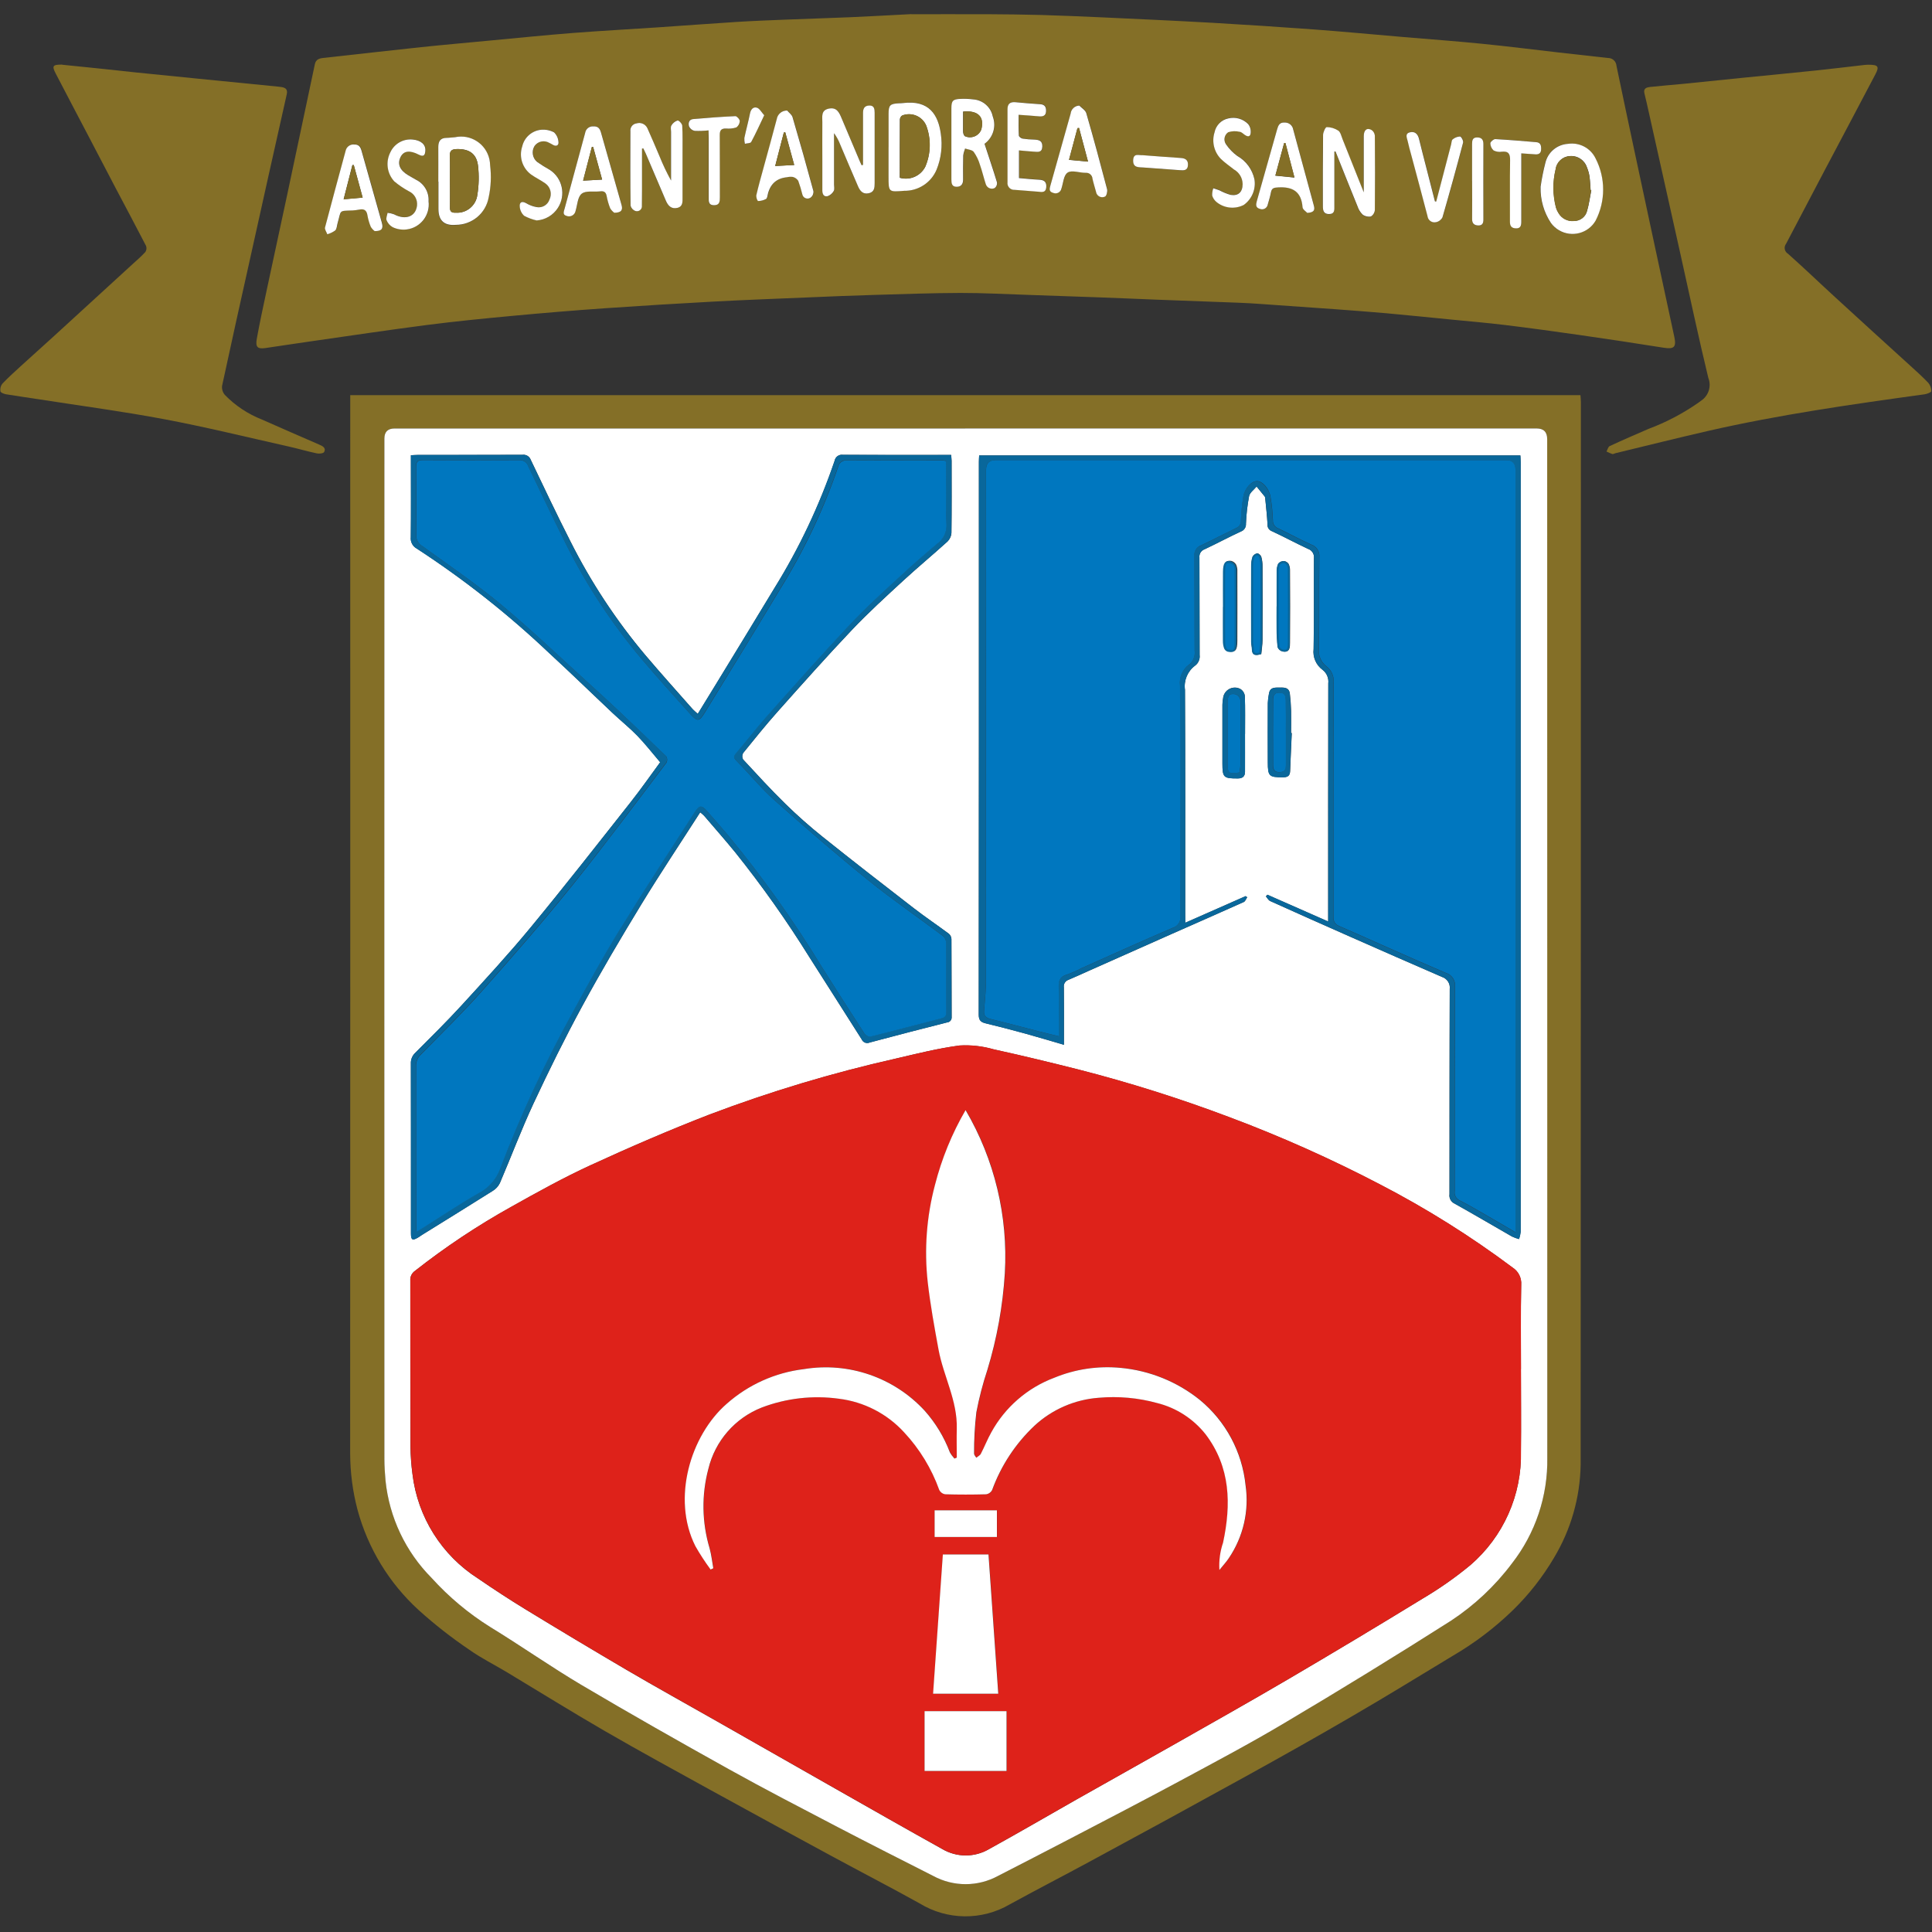 <?xml version="1.0" encoding="UTF-8"?>
<svg id="Livello_1" data-name="Livello 1" xmlns="http://www.w3.org/2000/svg" viewBox="0 0 500 500">
  <rect x="0" y="0" width="500" height="500" fill="#333333" stroke="none"/>
  <defs>
    <style>
      .cls-1 {
        fill: #0077bf;
      }

      .cls-2 {
        fill: #09679b;
      }

      .cls-3 {
        fill: #de221a;
      }

      .cls-4 {
        fill: #fff;
      }

      .cls-5 {
        fill: #846f27;
      }
    </style>
  </defs>
  <g id="Raggruppa_2" data-name="Raggruppa 2">
    <g id="Raggruppa_1" data-name="Raggruppa 1">
      <path id="Tracciato_1" data-name="Tracciato 1" class="cls-5" d="M235.85,3.68c5.61,0,12.81-.02,20.01,0,4.54.02,9.12.08,13.67.2,5.22.15,10.43.38,15.64.61,9.46.44,18.95.87,28.42,1.4,8.73.5,17.45,1.07,26.17,1.71,7.76.57,15.51,1.31,23.27,1.97,6.81.58,13.62,1.07,20.42,1.75,6.68.66,13.34,1.51,20.01,2.27,4.23.48,8.46.96,12.69,1.42,1.15-.02,2.12.87,2.19,2.02,3.07,14.75,6.24,29.47,9.39,44.2,1.85,8.65,3.71,17.3,5.58,25.95.57,2.65-.08,3.23-2.69,2.82-7.24-1.15-14.48-2.25-21.74-3.29-6.43-.92-12.86-1.8-19.29-2.59-4.72-.57-9.46-.98-14.21-1.44-5.52-.54-11.03-1.11-16.55-1.61-4.35-.38-8.7-.71-13.04-1.03-6.48-.47-12.97-.93-19.46-1.37-1.96-.14-3.91-.26-5.87-.33-6.96-.27-13.92-.52-20.88-.78-4.99-.19-9.98-.42-14.97-.6-6.11-.23-12.22-.44-18.34-.64-5.9-.19-11.8-.52-17.69-.51-7.53.02-15.06.3-22.6.52-5.5.16-10.97.38-16.48.62-8.3.35-16.6.65-24.9,1.1-9.35.5-18.69,1.08-28.03,1.72-8.1.57-16.2,1.24-24.28,2-7.24.68-14.49,1.39-21.7,2.32-10.1,1.3-20.17,2.82-30.26,4.26-3.88.55-7.75,1.16-11.63,1.72-2.06.3-2.65-.25-2.23-2.48.76-4.19,1.66-8.35,2.55-12.51,1.76-8.27,3.56-16.54,5.33-24.81,2.39-11.23,4.77-22.46,7.14-33.69.25-1.17,1.1-1.47,2.1-1.58,8.46-.94,16.92-1.89,25.38-2.8,5.9-.62,11.81-1.13,17.72-1.7,7.19-.67,14.37-1.41,21.56-1.97,7.32-.57,14.65-.96,21.97-1.45,6.81-.46,13.62-.98,20.44-1.41,4.09-.26,8.19-.41,12.29-.58,5.72-.23,11.44-.4,17.16-.64,4.71-.2,9.41-.48,15.72-.8M166.15,38.45l.31-.06c.23.48.48.95.69,1.44,1.72,4.03,3.43,8.08,5.16,12.1.55,1.28,1.38,2.27,2.97,1.86,1.48-.38,1.34-1.61,1.34-2.73v-11.31c0-2.42.06-4.84-.08-7.25-.03-.5-.9-1.39-1.21-1.33-.67.22-1.24.68-1.6,1.3-.25.41-.08,1.1-.08,1.66v12.59c-1.13-2.07-2.14-4.2-3.03-6.39-1.02-2.38-2.02-4.76-3.08-7.12-.47-1.09-1.69-1.64-2.82-1.29-1.01.13-1.72,1.05-1.59,2.06-.03,6.43-.04,12.83.04,19.24.16.64.63,1.15,1.25,1.37.67.22,1.4-.15,1.62-.82.06-.18.08-.36.06-.55.03-1.35.03-2.7.03-4.05v-10.73M223.34,42.7l-.34.08c-.14-.29-.28-.57-.4-.87-1.6-3.78-3.2-7.56-4.8-11.35-.62-1.46-1.25-2.84-3.27-2.43-2.12.43-1.68,2.11-1.69,3.5-.05,3.38,0,6.76,0,10.14v7.61c0,.92.4,1.68,1.4,1.41.66-.25,1.2-.72,1.55-1.34.25-.42.08-1.1.08-1.66v-13.29c.66.91,1.2,1.9,1.6,2.95,1.55,3.62,3.07,7.25,4.64,10.87.5,1.16,1.27,2.03,2.72,1.73s1.54-1.44,1.54-2.62v-18.25c0-.96-.07-1.85-1.38-1.84s-1.65.76-1.63,1.89v13.5M345.33,39.29l.28-.03c1.89,4.74,3.78,9.49,5.71,14.22.26.8.71,1.52,1.31,2.11.61.46,1.39.64,2.14.49.59-.36.97-.99,1.02-1.68.07-6.43.06-12.83,0-19.25-.05-.58-.36-1.11-.84-1.44-1.19-.67-2.02,0-2.03,1.58v14.55c-1.95-4.92-3.71-9.33-5.49-13.76-.31-.78-.51-1.8-1.11-2.22-.89-.58-1.93-.89-3-.9-.31,0-.92,1.31-.93,2.03-.08,6.13-.03,12.27-.05,18.4,0,1.13.2,2.06,1.58,2.07,1.55,0,1.39-1.13,1.39-2.16v-13.99M113.43,47.06v7.09c0,2.99,1.49,4.36,4.47,4.1,4.21.02,7.82-3,8.53-7.15.6-2.74.72-5.56.38-8.34-.05-4.14-3.45-7.46-7.59-7.42-.5,0-1,.06-1.49.17-.73.04-1.46.17-2.19.17-1.61,0-2.15.89-2.13,2.38.03,2.98,0,5.96,0,8.95M398.68,48.39c-.1,3.31.84,6.58,2.69,9.33,2.26,3.07,6.59,3.73,9.66,1.47.76-.56,1.4-1.27,1.87-2.09,2.6-5.05,2.6-11.05,0-16.1-1.3-2.71-4.22-4.24-7.19-3.78-2.81.18-5.16,2.18-5.81,4.92-.54,2.06-.95,4.14-1.24,6.24M229.96,38.05v7.59c0,4.06,0,4.04,4.05,3.71,3.66.06,6.98-2.11,8.39-5.48,1.19-2.94,1.56-6.14,1.09-9.28-.67-4.75-2.92-8.84-9.86-7.94-.33.04-.67.03-1.01.05-2.27.13-2.65.51-2.65,2.73v8.6M254.81,37.22c2.25-1.61,3.14-4.53,2.16-7.12-.51-2.41-2.54-4.19-4.99-4.39-1.11-.15-2.24-.2-3.36-.14-1.96.08-2.34.49-2.35,2.46-.02,6.13,0,12.27,0,18.4,0,.98.1,1.89,1.35,1.89s1.69-.7,1.68-1.85c0-2.08-.03-4.16.03-6.25.09-.62.25-1.22.49-1.8.76.27,1.8.33,2.23.87.71,1.01,1.24,2.12,1.6,3.3.57,1.64.96,3.35,1.51,5.01.25.88,1.17,1.39,2.05,1.14.1-.03.19-.06.28-.11.43-.34.66-.89.59-1.43-.98-3.26-2.08-6.49-3.23-9.99M203.78,28.59c-1.32-.04-2.46.9-2.69,2.2-1.09,4.18-2.27,8.35-3.4,12.52-.65,2.38-1.32,4.76-1.89,7.19-.04.54.1,1.07.41,1.51.74,0,1.46-.2,2.11-.54.33-.2.38-.9.49-1.39.67-2.57,2.3-3.98,4.9-4.23.49-.12,1.01-.15,1.51-.08.57.14,1.07.5,1.4.99.42,1.16.78,2.34,1.07,3.54.17.74.91,1.21,1.65,1.04.18-.04.36-.12.51-.23.5-.4.76-1.03.7-1.67-1.73-6.39-3.53-12.77-5.4-19.13-.19-.65-.91-1.13-1.38-1.7M338.35,55.07c2.37-.12,1.83-1.37,1.57-2.34-1.72-6.4-3.51-12.79-5.21-19.2-.17-1.1-1.13-1.89-2.24-1.84-1.26-.07-1.63.71-1.91,1.7-1.75,6.22-3.51,12.44-5.28,18.66-.26.93-.32,1.68.81,1.99.78.3,1.66-.08,1.96-.86.04-.11.07-.22.09-.33.3-1.02.61-2.05.81-3.1.22-1.13.81-1.21,1.89-1.27,3.78-.23,6,1.13,6.29,5.14.05.6.93,1.13,1.22,1.46M159.03,55.03c1.94,0,2.17-.84,1.83-2.04-1.77-6.22-3.55-12.44-5.3-18.67-.29-1.04-.72-1.69-1.95-1.65-1.05-.09-1.99.65-2.16,1.69-1.74,6.52-3.54,13.03-5.3,19.54-.19.71-.67,1.65.51,1.95.9.33,1.9-.12,2.24-1.02.04-.1.07-.21.09-.32.45-1.54.55-3.62,1.6-4.43s3.13-.4,4.75-.59c.95-.11,1.47.17,1.67,1.15.2,1.11.51,2.19.93,3.24.28.46.64.85,1.07,1.16M279.35,27.28c-1.16.04-2.12.93-2.24,2.08-1.75,6.22-3.49,12.44-5.25,18.66-.24.85-.38,1.57.72,1.85.78.35,1.69,0,2.03-.78.04-.09.07-.18.09-.28.49-1.46.61-3.54,1.63-4.19s3.03.07,4.59.06c.89-.12,1.7.51,1.82,1.4,0,.04,0,.08.01.11.25,1.13.62,2.27.92,3.4.13.89.97,1.51,1.86,1.37.16-.02.32-.07.47-.15.38-.14.68-1.33.53-1.91-1.72-6.58-3.49-13.14-5.38-19.67-.22-.76-1.19-1.32-1.81-1.97M97.02,59.77c1.82,0,2.27-.63,1.86-2.14-1.74-6.23-3.52-12.44-5.27-18.67-.27-.95-.68-1.63-1.83-1.6-1.05-.14-2.04.54-2.27,1.58-1.78,6.62-3.61,13.24-5.34,19.87-.13.51.38,1.18.59,1.78.74-.21,1.43-.55,2.06-1,.42-.42.41-1.25.6-1.89.99-3.43.19-3.14,3.89-3.28.56-.02,1.12-.09,1.67-.21,1.18-.24,1.92.06,2.15,1.38.18,1.05.47,2.08.88,3.07.26.43.6.81,1.01,1.11M371.71,52.13l-.31-.04c-.76-2.99-1.52-5.98-2.3-8.98-.61-2.4-1.24-4.79-1.82-7.19-.32-1.32-1.13-2.04-2.42-1.69s-.68,1.46-.51,2.27c.24,1.15.57,2.29.88,3.43,1.42,5.32,2.86,10.64,4.25,15.97.12,1,1.02,1.72,2.02,1.6.06,0,.12-.02.18-.03.72-.14,1.33-.6,1.67-1.25,1.86-6.42,3.64-12.87,5.34-19.35.12-.46-.47-1.55-.8-1.58-.7.03-1.38.3-1.91.76-.28.21-.27.82-.38,1.26l-3.87,14.82M263.74,38.9c1.43.12,2.65.25,3.88.33,1.01.07,2.11.29,2.17-1.31.06-1.51-.88-1.75-2.06-1.81-1.01-.02-2.02-.11-3.03-.26-.38-.07-.98-.51-.99-.81-.09-1.72-.05-3.44-.05-5.36,1.94.15,3.61.25,5.3.4.96.09,1.71-.08,1.79-1.23s-.22-1.85-1.54-1.91c-2.13-.12-4.26-.33-6.39-.52-1.33-.12-2.04.42-2.04,1.8v18.91c-.13.94.52,1.82,1.47,1.95.11.02.23.02.35,0,2.08.14,4.16.34,6.23.49.9.06,1.86.23,1.98-1.13s-.5-1.93-1.84-1.98c-1.72-.07-3.45-.27-5.22-.42v-7.15h-.01ZM321.61,47.6c0,2.02-1.09,3.09-3.08,2.79-1.01-.28-1.99-.68-2.91-1.18-.52-.21-1.07-.38-1.6-.54-.22.61-.32,1.25-.29,1.89.21.68.63,1.29,1.19,1.73,1.99,1.58,4.71,1.85,6.98.7,2.11-1.5,3.19-4.08,2.77-6.64-.56-2.56-2.18-4.76-4.45-6.05-1.12-.81-2.09-1.81-2.88-2.95-.73-.99-.52-2.39.47-3.13.02-.02.04-.03.07-.05.95-.32,1.97-.36,2.95-.11.48.15.92.41,1.29.76,1.05.76,1.62.38,1.59-.78.03-.71-.21-1.42-.66-1.97-1.33-1.35-3.27-1.91-5.11-1.48-1.82.37-3.24,1.8-3.6,3.62-.76,2.43-.12,5.07,1.66,6.88,1.04,1.01,2.27,1.83,3.4,2.74,1.35.76,2.2,2.19,2.22,3.74M110.95,52.04c.14-2.34-1.15-4.54-3.26-5.55-.67-.41-1.37-.76-2.05-1.18-2.18-1.32-2.83-2.94-1.91-4.74.78-1.55,2.35-1.78,4.7-.56,1.3.67,1.63.06,1.69-1.06.09-1.59-1.18-2.68-3.3-2.86-2.43-.24-4.74,1.09-5.76,3.31-1.27,2.48-.86,5.49,1.03,7.53,1.16.97,2.42,1.82,3.75,2.54,1.43.65,2.29,2.14,2.13,3.7-.33,2.87-2.97,3.85-5.97,2.27-.53-.19-1.08-.32-1.65-.38-.11.65-.47,1.4-.26,1.92.31.76.86,1.39,1.57,1.79,3.25,1.55,7.15.17,8.7-3.08.54-1.13.74-2.38.59-3.62M138.94,57.03c3.93-.29,6.88-3.71,6.59-7.64-.16-2.22-1.36-4.24-3.23-5.46-1.13-.63-2.23-1.31-3.28-2.05-1.21-1.03-1.49-2.79-.64-4.14.87-1.2,2.5-1.54,3.78-.8.36.17.7.35,1.04.56.87.49,1.46,0,1.36-.76-.05-.95-.46-1.84-1.13-2.5-1.03-.55-2.2-.79-3.37-.68-2.38.23-4.34,1.96-4.87,4.29-.9,2.65,0,5.59,2.25,7.27,1.18.85,2.53,1.48,3.72,2.32,1.35.96,1.8,2.75,1.06,4.23-.49,1.4-1.95,2.21-3.4,1.89-.94-.18-1.83-.52-2.65-1.01-1.13-.65-1.73-.14-1.63.89.06.91.47,1.76,1.13,2.38,1.02.55,2.11.96,3.24,1.21M393.73,39.67c1.4.1,2.52.17,3.63.25.96.07,1.49-.33,1.51-1.34.02-.93-.16-1.72-1.28-1.81-3.53-.29-7.06-.61-10.59-.79-.43-.02-1.28.7-1.28,1.08,0,.71.32,1.39.85,1.86.66.33,1.4.45,2.13.32,1.76-.18,2.16.59,2.14,2.24-.09,5.3,0,10.59-.04,15.89,0,1.13.49,1.69,1.58,1.71s1.37-.7,1.36-1.67v-17.72M183.36,33.74v17.38c0,1-.05,2,1.38,2s1.51-.96,1.51-2.07c-.02-5.35.02-10.7-.03-16.05,0-1.23.36-1.76,1.61-1.73.89.09,1.79,0,2.65-.27.55-.38.9-.99.92-1.66,0-.44-.74-1.29-1.13-1.27-3.65.16-7.3.42-10.95.76-1.13.1-1.3,1.13-1.03,1.94.28.57.81.98,1.43,1.11,1.2.05,2.4,0,3.6-.13M380.98,46.89c0,3.26.02,6.53,0,9.79,0,1.13.5,1.65,1.6,1.68s1.33-.59,1.32-1.51v-19.58c0-1.13-.49-1.68-1.61-1.69-1.18,0-1.32.76-1.32,1.7.02,3.21,0,6.43,0,9.62M295.81,40.16c-.92.15-2.46-.69-2.55,1.31s1.44,1.78,2.7,1.89c3.13.23,6.26.45,9.4.69,1.02.08,1.98.11,2.08-1.26.09-1.26-.55-1.82-1.79-1.89-3.25-.2-6.48-.47-9.83-.72M197.78,29.84c-.73-.79-1.18-1.73-1.87-1.95-.94-.3-1.59.38-1.81,1.48-.42,2.13-1.01,4.22-1.46,6.34-.03.51.02,1.02.14,1.51.56-.14,1.44-.12,1.63-.46,1.16-2.16,2.16-4.39,3.37-6.91"/>
      <path id="Tracciato_2" data-name="Tracciato 2" class="cls-5" d="M90.62,102.26h318.4c.04.61.11,1.2.11,1.8,0,91.7-.02,183.4-.06,275.1-.16,8.47-2.54,16.75-6.91,24.01-2.91,4.94-6.46,9.47-10.56,13.48-4.71,4.59-9.97,8.58-15.65,11.89-8.7,5.25-17.35,10.59-26.13,15.68-9.08,5.3-18.23,10.43-27.42,15.51-13.38,7.39-26.79,14.71-40.24,21.97-6.91,3.75-13.91,7.35-20.8,11.13-7.25,4.25-16.26,4.14-23.41-.26-7.66-4.25-15.45-8.28-23.15-12.45-10.38-5.62-20.74-11.27-31.08-16.95-9.15-5.04-18.32-10.05-27.36-15.28-8.45-4.89-16.75-10.06-25.12-15.09-3.27-1.97-6.72-3.67-9.83-5.88-4.6-3.11-8.97-6.54-13.09-10.26-7.64-6.98-13.12-16-15.81-25.99-1.24-4.72-1.87-9.58-1.89-14.46.03-90.46.04-180.92.02-271.39v-2.56h-.02ZM249.85,110.88H102.14c-1.77,0-2.65.87-2.65,2.62v264.11c0,1.85.13,3.7.29,5.54.98,9.52,5.2,18.43,11.94,25.22,4.45,4.92,9.55,9.19,15.18,12.7,7.94,4.86,15.58,10.25,23.6,14.99,12.61,7.47,25.34,14.69,38.16,21.81,9.27,5.16,18.71,10.04,28.11,14.95,8.22,4.29,16.5,8.47,24.77,12.67,5.24,2.85,11.56,2.84,16.79-.03,6.3-3.24,12.6-6.47,18.87-9.75,9.41-4.92,18.84-9.8,28.19-14.83,9.04-4.87,18.13-9.68,26.95-14.93,14.5-8.64,28.89-17.47,43.15-26.51,6.08-3.99,11.41-9.01,15.78-14.83,6.09-7.81,9.33-17.46,9.16-27.36-.05-87.87-.06-175.74-.03-263.62,0-1.84-.91-2.76-2.74-2.76h-147.84"/>
      <path id="Tracciato_3" data-name="Tracciato 3" class="cls-5" d="M16.07,16.75c3.07.31,6.24.63,9.41.96,3.23.34,6.47.7,9.7,1.04,5.18.53,10.35,1.05,15.53,1.56,6.35.63,12.7,1.26,19.05,1.89,1,.1,2.01.17,3.03.32,1.06.16,1.72.56,1.42,1.89-3.16,14.04-6.29,28.09-9.4,42.15-2.47,11.1-4.95,22.19-7.34,33.31-.09.84.17,1.69.72,2.33,2.71,2.79,5.99,4.96,9.61,6.38,4.92,2.21,9.87,4.32,14.81,6.48.05.02.1.05.15.08.86.34,1.65.89,1.13,1.84-.2.38-1.27.48-1.87.36-2.47-.52-4.89-1.24-7.35-1.79-10.72-2.4-21.38-5.03-32.17-7.06-10.88-2.05-21.88-3.5-32.82-5.21-2.7-.42-5.42-.79-8.11-1.24-.54-.09-1.4-.43-1.46-.76-.12-.69.06-1.4.48-1.96,1.51-1.59,3.14-3.05,4.76-4.54,2.86-2.61,5.76-5.19,8.62-7.8,6.81-6.21,13.6-12.43,20.37-18.65,1.13-1.02,2.27-2.01,3.29-3.13.3-.47.37-1.06.16-1.58-2.59-5.01-5.24-9.98-7.86-14.94-2.25-4.29-4.49-8.57-6.72-12.86-2.92-5.58-5.86-11.14-8.76-16.73-1.07-2.05-.83-2.38,1.61-2.37"/>
      <path id="Tracciato_4" data-name="Tracciato 4" class="cls-5" d="M483.54,16.75c2.56,0,2.87.47,1.8,2.5-4.36,8.32-8.77,16.59-13.15,24.89-3.33,6.31-6.63,12.64-9.96,18.96-.59.76-.44,1.86.32,2.44.05.04.1.08.16.11,4.2,3.73,8.25,7.63,12.39,11.42,6.41,5.88,12.84,11.74,19.29,17.59,1.58,1.44,3.18,2.86,4.64,4.41.52.6.8,1.37.78,2.17,0,.3-1.13.72-1.77.81-18.8,2.59-37.59,5.26-56.11,9.5-7.97,1.83-15.91,3.82-23.86,5.74-.27.06-.57.28-.8.21-.52-.18-1.02-.4-1.51-.65.27-.48.43-1.23.84-1.41,3.31-1.54,6.66-2.98,10-4.43,4.58-1.71,8.92-3.99,12.94-6.79.22-.17.45-.34.68-.5,1.96-1.28,2.75-3.75,1.89-5.93-2.55-10.56-4.8-21.18-7.16-31.8-2.75-12.36-5.51-24.71-8.27-37.07-.36-1.59-.7-3.18-1.1-4.75-.34-1.35.63-1.57,1.51-1.67,2.84-.31,5.7-.52,8.54-.8,5.23-.52,10.46-1.07,15.7-1.6,6.18-.62,12.37-1.2,18.53-1.85,4.22-.44,8.44-.96,12.66-1.44.45-.05.9-.06,1.01-.06"/>
      <path id="Tracciato_5" data-name="Tracciato 5" class="cls-4" d="M166.15,38.45v10.73c0,1.35,0,2.7-.03,4.05.08.71-.42,1.34-1.13,1.43-.18.02-.37,0-.55-.06-.62-.22-1.09-.74-1.25-1.37-.08-6.43-.06-12.83-.04-19.24-.13-1.01.58-1.93,1.59-2.06,1.13-.35,2.34.2,2.82,1.29,1.06,2.36,2.07,4.74,3.08,7.12.88,2.19,1.89,4.32,3.03,6.39v-12.59c0-.56-.17-1.24.08-1.66.36-.61.93-1.08,1.6-1.3.32-.07,1.18.83,1.21,1.33.14,2.41.07,4.84.08,7.25v11.31c0,1.13.13,2.37-1.34,2.73-1.59.38-2.42-.59-2.97-1.86-1.74-4.03-3.44-8.07-5.16-12.1-.21-.49-.46-.96-.69-1.44l-.31.06"/>
      <path id="Tracciato_6" data-name="Tracciato 6" class="cls-4" d="M223.35,42.7v-13.5c0-1.12.38-1.86,1.63-1.89s1.38.88,1.38,1.84v18.25c0,1.18-.07,2.31-1.54,2.62s-2.22-.57-2.73-1.73c-1.57-3.61-3.1-7.25-4.64-10.87-.4-1.05-.94-2.04-1.6-2.95v13.29c0,.56.17,1.24-.08,1.66-.34.61-.89,1.09-1.55,1.34-.99.26-1.39-.49-1.4-1.41v-7.6c0-3.38-.03-6.76,0-10.14.02-1.39-.42-3.07,1.69-3.5,2.02-.41,2.65.97,3.27,2.43,1.59,3.78,3.19,7.56,4.8,11.35.12.3.27.58.4.87l.34-.08"/>
      <path id="Tracciato_7" data-name="Tracciato 7" class="cls-4" d="M345.33,39.25v13.99c0,1.01.17,2.16-1.39,2.16-1.39,0-1.59-.93-1.58-2.07,0-6.13-.02-12.27.05-18.4,0-.72.62-2.03.93-2.03,1.06,0,2.1.32,3,.9.6.42.8,1.44,1.11,2.22,1.78,4.43,3.54,8.86,5.49,13.76v-14.55c0-1.58.84-2.27,2.03-1.58.48.33.78.86.84,1.44.06,6.43.06,12.83,0,19.25-.05.69-.43,1.32-1.02,1.68-.75.15-1.53-.03-2.14-.49-.6-.59-1.05-1.31-1.31-2.11-1.93-4.73-3.82-9.48-5.71-14.22l-.28.03"/>
      <path id="Tracciato_8" data-name="Tracciato 8" class="cls-4" d="M113.43,47.01c0-2.98.02-5.96,0-8.95,0-1.49.53-2.37,2.14-2.38.73,0,1.46-.14,2.19-.17,4.05-.87,8.04,1.71,8.91,5.76.1.49.16.99.17,1.49.34,2.78.22,5.6-.38,8.34-.74,4.12-4.33,7.11-8.52,7.09-2.98.25-4.47-1.11-4.47-4.1v-7.09M116.45,46.76c0,2.3.03,4.6,0,6.9-.02,1.13.46,1.43,1.51,1.38,2.78.19,5.23-1.83,5.58-4.6.4-2.48.46-5.01.18-7.51-.38-3.18-2.3-4.43-5.53-4.35-1.27.03-1.82.43-1.77,1.77.08,2.13.02,4.26.03,6.4"/>
      <path id="Tracciato_9" data-name="Tracciato 9" class="cls-4" d="M398.7,48.39c.29-2.1.71-4.19,1.24-6.24.64-2.74,3-4.73,5.81-4.92,2.97-.46,5.89,1.07,7.19,3.78,2.6,5.05,2.6,11.05,0,16.1-1.92,3.3-6.15,4.41-9.45,2.49-.82-.48-1.53-1.11-2.09-1.87-1.84-2.76-2.78-6.02-2.69-9.33M411.83,49.2l-.18-.05c-.09-1.18-.12-2.36-.29-3.53-.12-.78-.34-1.54-.64-2.27-.61-1.9-2.45-3.13-4.44-2.96-1.88.11-3.42,1.53-3.67,3.4-.79,3.24-.76,6.63.07,9.86.15.54.39,1.05.69,1.51.82,1.4,2.38,2.19,4,2.02,1.59,0,2.99-1.07,3.37-2.61.51-1.76.76-3.6,1.1-5.41"/>
      <path id="Tracciato_10" data-name="Tracciato 10" class="cls-4" d="M229.96,38.06v-8.6c0-2.23.38-2.61,2.65-2.73.34-.02.68,0,1.01-.05,6.95-.9,9.2,3.18,9.86,7.94.47,3.13.1,6.34-1.09,9.28-1.41,3.37-4.74,5.54-8.39,5.48-4.05.33-4.05.36-4.05-3.71v-7.59M232.86,46.01c2.6.75,5.36-.44,6.59-2.85,1.46-3.4,1.54-7.23.23-10.69-1.05-2.39-3.8-3.52-6.22-2.56-.34.23-.55.61-.57,1.02-.04,5-.03,10-.03,15.08"/>
      <path id="Tracciato_11" data-name="Tracciato 11" class="cls-4" d="M254.8,37.24c1.13,3.5,2.25,6.73,3.23,9.99.06.55-.16,1.09-.59,1.43-.82.41-1.82.07-2.22-.76-.04-.09-.08-.18-.11-.28-.54-1.66-.93-3.36-1.51-5.01-.35-1.18-.89-2.29-1.6-3.3-.42-.54-1.46-.6-2.23-.87-.23.58-.4,1.18-.49,1.8-.06,2.08-.04,4.16-.03,6.25,0,1.13-.49,1.86-1.68,1.85-1.25,0-1.35-.92-1.35-1.89v-18.4c0-1.97.38-2.38,2.35-2.46,1.12-.06,2.25,0,3.36.14,2.45.19,4.49,1.98,4.99,4.39.98,2.59.1,5.51-2.16,7.12M249.25,28.88v4.63c-.02.28,0,.56.03.84.04.32.17.62.38.86,1.54.75,3.4.12,4.16-1.43.04-.09.08-.17.11-.26.88-3.24-.81-5.02-4.7-4.64"/>
      <path id="Tracciato_12" data-name="Tracciato 12" class="cls-4" d="M203.73,28.62c.47.56,1.19,1.05,1.38,1.7,1.87,6.36,3.67,12.73,5.4,19.13.07.64-.19,1.27-.7,1.67-.61.45-1.48.32-1.93-.29-.11-.15-.19-.33-.23-.51-.29-1.2-.65-2.38-1.07-3.54-.33-.49-.82-.84-1.4-.99-.5-.07-1.02-.04-1.51.08-2.6.25-4.24,1.66-4.92,4.23-.12.49-.17,1.19-.49,1.39-.65.35-1.38.54-2.11.54-.31-.44-.45-.98-.41-1.51.56-2.41,1.23-4.78,1.89-7.19,1.13-4.16,2.3-8.32,3.4-12.52.22-1.3,1.37-2.24,2.69-2.2M205.54,42.7l-2.32-8.46-.36.05-2.24,8.67,4.92-.26"/>
      <path id="Tracciato_13" data-name="Tracciato 13" class="cls-4" d="M338.32,55.1c-.29-.33-1.17-.87-1.22-1.46-.3-4.02-2.52-5.36-6.29-5.14-1.08.06-1.67.14-1.89,1.27-.2,1.05-.51,2.07-.81,3.1-.12.83-.89,1.4-1.71,1.28-.11-.02-.23-.05-.33-.09-1.13-.31-1.07-1.06-.81-1.99,1.76-6.22,3.52-12.43,5.28-18.66.28-.99.65-1.77,1.91-1.7,1.11-.05,2.07.75,2.24,1.84,1.71,6.41,3.49,12.79,5.21,19.2.26.98.8,2.22-1.57,2.34M334.99,45.92l-2.32-8.88h-.34l-2.27,8.42,4.92.49"/>
      <path id="Tracciato_14" data-name="Tracciato 14" class="cls-4" d="M158.99,55.07c-.43-.31-.8-.71-1.07-1.16-.42-1.05-.73-2.13-.93-3.24-.2-.99-.72-1.27-1.67-1.15-1.62.19-3.66-.25-4.75.59s-1.13,2.89-1.6,4.43c-.16.95-1.05,1.59-2,1.43-.11-.02-.22-.05-.32-.09-1.18-.3-.7-1.23-.51-1.95,1.75-6.52,3.54-13.03,5.3-19.54.16-1.04,1.11-1.78,2.16-1.69,1.23-.04,1.66.61,1.95,1.65,1.75,6.23,3.53,12.45,5.3,18.67.34,1.2.11,2.02-1.83,2.04M153.51,38.02h-.33l-2.27,8.73,4.92-.28-2.33-8.46"/>
      <path id="Tracciato_15" data-name="Tracciato 15" class="cls-4" d="M279.32,27.32c.62.65,1.59,1.2,1.81,1.97,1.89,6.53,3.66,13.09,5.38,19.67.15.58-.15,1.77-.53,1.91-.81.4-1.78.06-2.18-.75-.07-.15-.12-.31-.15-.48-.3-1.13-.67-2.27-.92-3.4-.05-.89-.82-1.58-1.72-1.52-.04,0-.08,0-.11,0-1.57,0-3.52-.76-4.59-.06s-1.13,2.73-1.63,4.19c-.19.83-1.02,1.34-1.85,1.15-.1-.02-.19-.05-.28-.09-1.09-.29-.96-1.01-.72-1.85,1.76-6.21,3.5-12.44,5.25-18.66.12-1.15,1.08-2.04,2.24-2.08M281.58,41.82l-2.32-8.7-.41.06-2.19,8.2,4.92.45"/>
      <path id="Tracciato_16" data-name="Tracciato 16" class="cls-4" d="M96.97,59.81c-.41-.3-.75-.68-1.01-1.11-.41-.99-.71-2.02-.88-3.07-.23-1.32-.96-1.63-2.15-1.38-.55.11-1.11.18-1.67.21-3.7.14-2.9-.16-3.89,3.28-.19.65-.19,1.48-.6,1.89-.62.45-1.32.79-2.06,1-.21-.6-.73-1.27-.59-1.78,1.73-6.64,3.56-13.24,5.34-19.87.23-1.03,1.22-1.72,2.27-1.58,1.13-.03,1.56.65,1.83,1.6,1.75,6.23,3.53,12.44,5.27,18.67.42,1.51-.04,2.15-1.86,2.14M91.55,42.7h-.35l-2.27,8.87,4.92-.45-2.3-8.43"/>
      <path id="Tracciato_17" data-name="Tracciato 17" class="cls-4" d="M371.69,52.16l3.87-14.82c.11-.43.1-1.06.38-1.26.54-.46,1.21-.72,1.91-.76.33.03.92,1.13.8,1.58-1.7,6.47-3.48,12.92-5.34,19.35-.34.65-.95,1.11-1.67,1.25-.98.22-1.96-.4-2.17-1.39-.01-.06-.02-.12-.03-.18-1.38-5.33-2.83-10.65-4.25-15.97-.3-1.13-.64-2.27-.88-3.43-.17-.82-.79-1.91.51-2.27s2.11.38,2.42,1.69c.58,2.41,1.21,4.8,1.82,7.19.76,2.99,1.52,5.98,2.3,8.98l.31.04"/>
      <path id="Tracciato_18" data-name="Tracciato 18" class="cls-4" d="M263.71,38.94v7.15c1.77.15,3.49.34,5.22.42,1.34.06,1.96.59,1.84,1.98s-1.09,1.22-1.98,1.13c-2.08-.15-4.16-.35-6.23-.49-.95.06-1.77-.67-1.83-1.62,0-.12,0-.23.01-.35v-18.91c0-1.38.7-1.92,2.04-1.8,2.13.19,4.26.4,6.39.52,1.31.07,1.61.82,1.54,1.91s-.82,1.32-1.79,1.23c-1.67-.15-3.34-.26-5.3-.4,0,1.92-.05,3.65.05,5.36,0,.3.61.76.99.81,1,.15,2.01.23,3.03.25,1.18.06,2.12.29,2.06,1.81-.06,1.6-1.16,1.38-2.17,1.31-1.23-.08-2.45-.2-3.88-.33"/>
      <path id="Tracciato_19" data-name="Tracciato 19" class="cls-4" d="M321.59,47.62c-.02-1.55-.86-2.97-2.21-3.74-1.13-.9-2.36-1.73-3.4-2.74-1.78-1.81-2.42-4.46-1.66-6.88.36-1.83,1.78-3.26,3.6-3.62,1.84-.44,3.78.12,5.11,1.48.45.56.68,1.26.66,1.97.02,1.16-.54,1.55-1.59.78-.41-.3-.84-.73-1.29-.76-.97-.24-1.99-.2-2.95.11-1.02.7-1.28,2.09-.58,3.11.02.02.03.04.05.07.78,1.14,1.75,2.14,2.87,2.95,2.28,1.29,3.89,3.49,4.45,6.05.42,2.56-.66,5.14-2.77,6.64-2.26,1.15-4.99.88-6.98-.7-.56-.44-.98-1.04-1.19-1.73-.03-.64.07-1.29.29-1.89.54.18,1.08.33,1.6.54.92.5,1.9.9,2.91,1.18,2,.31,3.07-.76,3.08-2.79"/>
      <path id="Tracciato_20" data-name="Tracciato 20" class="cls-4" d="M110.91,52.09c.45,3.58-2.09,6.84-5.67,7.29-1.24.15-2.5-.05-3.62-.59-.71-.4-1.27-1.04-1.57-1.79-.21-.52.15-1.27.26-1.92.56.06,1.11.18,1.65.38,3,1.59,5.64.61,5.97-2.27.16-1.56-.69-3.05-2.13-3.7-1.33-.72-2.59-1.57-3.75-2.54-1.89-2.04-2.3-5.05-1.03-7.53,1.02-2.22,3.33-3.55,5.76-3.31,2.12.19,3.4,1.27,3.3,2.86-.06,1.13-.38,1.73-1.69,1.06-2.35-1.22-3.91-.99-4.7.56-.92,1.8-.26,3.43,1.91,4.74.67.41,1.37.76,2.05,1.18,2.11,1.02,3.4,3.21,3.26,5.55"/>
      <path id="Tracciato_21" data-name="Tracciato 21" class="cls-4" d="M138.88,57.05c-1.13-.25-2.22-.66-3.24-1.21-.66-.62-1.07-1.47-1.13-2.38-.1-1.03.48-1.54,1.63-.89.82.49,1.71.84,2.65,1.01,1.45.32,2.91-.49,3.4-1.89.74-1.48.29-3.28-1.06-4.23-1.19-.84-2.54-1.47-3.72-2.32-2.24-1.68-3.15-4.61-2.25-7.27.54-2.33,2.5-4.05,4.87-4.29,1.16-.11,2.34.13,3.37.68.68.66,1.08,1.55,1.13,2.5.11.76-.48,1.24-1.36.76-.34-.2-.68-.39-1.04-.56-1.28-.75-2.91-.4-3.78.8-.85,1.35-.57,3.11.64,4.14,1.06.74,2.15,1.43,3.28,2.05,3.3,2.14,4.25,6.56,2.1,9.87-1.21,1.87-3.23,3.07-5.46,3.23"/>
      <path id="Tracciato_22" data-name="Tracciato 22" class="cls-4" d="M393.71,39.71v17.72c0,.97-.22,1.7-1.36,1.67s-1.59-.58-1.58-1.71c.03-5.3-.05-10.59.04-15.89.03-1.65-.38-2.42-2.13-2.24-.72.13-1.47,0-2.13-.32-.53-.47-.84-1.15-.85-1.86,0-.38.85-1.1,1.28-1.08,3.54.19,7.06.5,10.59.79,1.13.09,1.3.88,1.28,1.81-.02,1.01-.55,1.41-1.51,1.34-1.12-.08-2.23-.16-3.63-.25"/>
      <path id="Tracciato_23" data-name="Tracciato 23" class="cls-4" d="M183.37,33.74c-1.19.14-2.4.18-3.6.13-.62-.13-1.15-.54-1.43-1.11-.27-.81-.09-1.83,1.03-1.94,3.64-.33,7.29-.59,10.95-.76.38,0,1.12.82,1.13,1.27-.03.67-.37,1.29-.92,1.66-.86.27-1.76.36-2.65.27-1.26-.03-1.62.5-1.61,1.73.05,5.35,0,10.7.03,16.05,0,1.11-.06,2.07-1.51,2.07s-1.38-1.01-1.38-2v-15.37l-.04-2h0Z"/>
      <path id="Tracciato_24" data-name="Tracciato 24" class="cls-4" d="M380.97,46.89v-9.62c0-.95.14-1.71,1.32-1.7,1.13,0,1.61.56,1.61,1.69-.02,6.53-.02,13.06,0,19.58,0,.92-.27,1.54-1.32,1.51s-1.62-.53-1.6-1.68c.04-3.26,0-6.53,0-9.79"/>
      <path id="Tracciato_25" data-name="Tracciato 25" class="cls-4" d="M295.81,40.17c3.35.25,6.59.51,9.83.72,1.25.08,1.89.64,1.8,1.89-.09,1.37-1.06,1.34-2.08,1.26-3.13-.24-6.26-.45-9.4-.69-1.26-.09-2.78.12-2.7-1.89s1.63-1.16,2.55-1.31"/>
      <path id="Tracciato_26" data-name="Tracciato 26" class="cls-4" d="M197.78,29.84c-1.2,2.52-2.21,4.76-3.37,6.91-.19.35-1.07.32-1.63.46-.12-.49-.17-1-.14-1.51.45-2.12,1.04-4.22,1.46-6.34.22-1.1.87-1.78,1.81-1.48.68.22,1.13,1.13,1.87,1.95"/>
      <path id="Tracciato_27" data-name="Tracciato 27" class="cls-4" d="M249.83,110.88h147.84c1.83,0,2.74.92,2.74,2.76,0,87.87.01,175.74.03,263.62.16,9.9-3.07,19.56-9.16,27.36-4.36,5.82-9.7,10.83-15.78,14.83-14.25,9.06-28.63,17.89-43.16,26.51-8.82,5.25-17.91,10.06-26.95,14.93-9.35,5.03-18.78,9.92-28.19,14.83-6.27,3.28-12.58,6.51-18.88,9.75-5.23,2.86-11.55,2.87-16.79.03-8.27-4.2-16.55-8.38-24.77-12.67-9.41-4.92-18.84-9.79-28.11-14.95-12.8-7.12-25.55-14.35-38.16-21.81-8.01-4.75-15.65-10.13-23.6-14.99-5.62-3.51-10.73-7.78-15.18-12.7-6.75-6.79-10.96-15.69-11.94-25.22-.16-1.84-.29-3.7-.29-5.54-.02-88.04-.02-176.07,0-264.11,0-1.75.88-2.62,2.65-2.62h147.67M393.62,354.31c0-7.27-.09-14.54.06-21.8.13-1.78-.72-3.48-2.22-4.45-10.82-8.1-22.29-15.29-34.29-21.51-12.68-6.62-25.75-12.46-39.15-17.47-12.73-4.8-25.71-8.89-38.88-12.27-7.31-1.86-14.64-3.62-22.01-5.24-2.85-.82-5.82-1.16-8.79-.99-5.57.73-11.07,2.11-16.56,3.4-16.39,3.69-32.49,8.53-48.2,14.48-10.39,4.02-20.64,8.45-30.76,13.11-7.03,3.23-13.82,7-20.57,10.79-8.72,4.85-17.04,10.39-24.88,16.56-.82.57-1.27,1.53-1.19,2.53.02,14.31,0,28.62.04,42.92.03,2.4.21,4.8.53,7.19,1.34,11.08,7.57,20.98,16.99,26.98,4.02,2.76,8.1,5.43,12.26,7.97,8.66,5.28,17.36,10.49,26.1,15.63,7.74,4.54,15.59,8.87,23.39,13.31,10.23,5.82,20.46,11.64,30.69,17.46,9.21,5.23,18.42,10.48,27.68,15.63,3.72,2.19,8.34,2.21,12.07.03,7.61-4.19,15.13-8.57,22.67-12.86,8.2-4.64,16.43-9.22,24.61-13.87,10.09-5.73,20.2-11.41,30.21-17.28,11.64-6.83,23.22-13.78,34.74-20.83,4.34-2.56,8.48-5.46,12.36-8.67,8.56-7.36,13.36-18.17,13.09-29.46.09-7.1,0-14.19,0-21.29M306.73,238.82v-2.33c0-19.32.05-38.64-.06-57.96-.34-2.41.66-4.81,2.61-6.26.87-.64,1.32-1.71,1.18-2.78-.05-8.39,0-16.79-.05-25.17-.12-.95.44-1.86,1.35-2.17,3.15-1.48,6.23-3.14,9.39-4.6.84-.3,1.37-1.12,1.3-2.01.09-2.4.37-4.79.81-7.14.2-.93,1.27-1.67,1.94-2.49.71.87,1.43,1.74,2.13,2.62.08.15.11.32.11.49.21,2.22.47,4.44.59,6.67-.08.78.38,1.51,1.11,1.77,3.16,1.47,6.23,3.13,9.39,4.6,1.02.35,1.65,1.37,1.51,2.44-.06,7.83.07,15.66-.09,23.48-.25,2.08.63,4.13,2.32,5.37,1.08.83,1.64,2.16,1.48,3.51-.04,19.77-.05,39.54-.03,59.31v2.31l-15.73-6.93-.38.43c.36.41.64.99,1.09,1.2,6.95,3.14,13.92,6.24,20.9,9.32,7.85,3.46,15.71,6.91,23.58,10.33,1.34.43,2.19,1.76,2,3.16-.08,17.69-.04,35.37-.06,53.06-.15,1,.37,1.99,1.28,2.42,5,2.78,9.92,5.7,14.89,8.54.59.27,1.2.5,1.83.67.21-.6.35-1.23.42-1.86.02-66.41.02-132.81,0-199.21,0-.59-.05-1.19-.08-1.75h-140.05c-.03.62-.07,1.13-.07,1.63,0,47.71,0,95.41-.04,143.12,0,1.46.56,1.94,1.83,2.24,3.43.82,6.84,1.7,10.24,2.65,3.28.9,6.53,1.89,9.98,2.89v-2.01c0-4.28.03-8.56-.02-12.86-.13-.85.38-1.67,1.19-1.94,1.76-.73,3.49-1.55,5.23-2.32,7.18-3.19,14.35-6.38,21.53-9.57,6.2-2.75,12.42-5.47,18.61-8.25.4-.18.6-.81.89-1.23l-.41-.29-15.6,6.88M181.2,210.22c.35.27.69.57,1.01.88,2.69,3.15,5.43,6.26,8.05,9.46,6.94,8.67,13.36,17.74,19.22,27.17,4.51,7.11,9.06,14.18,13.55,21.3.36.78,1.28,1.12,2.06.76h.02c6.65-1.78,13.31-3.51,19.99-5.19.71-.05,1.24-.66,1.19-1.37,0-.04,0-.07,0-.11-.03-6.7,0-13.4-.05-20.11-.03-.53-.27-1.03-.68-1.37-3.03-2.24-6.13-4.33-9.1-6.63-7.89-6.09-15.76-12.2-23.54-18.43-3.37-2.69-6.61-5.57-9.69-8.58-3.78-3.69-7.33-7.59-10.92-11.47-.28-.52-.27-1.14.02-1.65,2.89-3.57,5.77-7.15,8.82-10.59,6.38-7.16,12.75-14.33,19.35-21.29,4.25-4.48,8.84-8.65,13.38-12.84,3.71-3.4,7.6-6.64,11.35-10.03.61-.61.97-1.41,1.01-2.27.08-6.2.05-12.39.04-18.59,0-.48-.08-.96-.12-1.54h-1.65c-8.79,0-17.57.03-26.36-.03-1.01-.15-1.96.53-2.14,1.54-3.93,11.54-9.16,22.6-15.58,32.96-5.01,8.32-10.08,16.58-15.13,24.86-1.54,2.52-3.08,5.03-4.71,7.68-.6-.55-1.04-.89-1.4-1.3-4.04-4.58-8.12-9.13-12.08-13.79-7.63-9.06-14.17-18.98-19.49-29.57-3.54-6.96-6.88-14.02-10.25-21.07-.32-.89-1.22-1.44-2.16-1.31-9.01.05-18.02.02-27.04.03-.55,0-1.09.05-1.82.08v2.12c0,6.37.04,12.73-.03,19.09-.13,1.22.5,2.4,1.59,2.97,12.22,7.96,23.68,17.01,34.26,27.05,5.54,5.09,10.93,10.36,16.41,15.51,2.12,2,4.41,3.84,6.43,5.92s3.82,4.41,5.85,6.79c-2.24,3.03-4.83,6.77-7.64,10.33-8.57,10.86-17.09,21.76-25.89,32.43-5.7,6.91-11.79,13.51-17.84,20.13-3.87,4.23-7.97,8.26-12.02,12.32-.77.72-1.19,1.75-1.13,2.81.04,10.87.02,21.74.02,32.61v11.32c0,1.72.41,1.92,1.89,1.02.34-.2.65-.44.98-.65,6.1-3.78,12.21-7.56,18.28-11.38.8-.48,1.45-1.19,1.86-2.02,2.94-6.85,5.56-13.85,8.7-20.6,3.99-8.54,8.17-17.02,12.67-25.3,4.81-8.87,9.96-17.57,15.21-26.19,4.87-8,10.08-15.79,15.27-23.88M322.22,189.94c0-3.26.06-6.52-.05-9.77-.07-.76-.49-1.44-1.13-1.85-1.47-.82-3.32-.28-4.14,1.19-.21.38-.34.81-.37,1.25-.11.55-.17,1.1-.17,1.66v15.2c0,3.59.33,3.84,3.93,3.83,1.27,0,1.91-.5,1.92-1.74.02-3.26,0-6.51,0-9.77M334.28,189.71h-.14c0-1.91.04-3.82,0-5.73-.04-1.51-.14-3.03-.32-4.5s-1.29-1.59-2.51-1.55-2.58-.21-2.88,1.51c-.17.82-.28,1.65-.31,2.48-.03,5.11-.03,10.23,0,15.34,0,3.63.34,3.89,3.88,3.89,1.13,0,1.83-.28,1.89-1.54.12-3.3.28-6.6.43-9.9M316.67,157v8.77c0,.67.1,1.33.32,1.96.18.41.53.73.96.86,1.74.31,2.27-.3,2.27-2.65.02-6.01.02-12.02,0-18.04.04-.61-.07-1.22-.32-1.79-.28-.48-.74-.83-1.28-.96-1.41-.19-1.89.53-1.93,2.75-.04,3.03,0,6.05,0,9.1M330.43,156.9c0,1.91-.03,3.82,0,5.73,0,1.62.08,3.24.25,4.86.22.55.69.96,1.26,1.1,1.92.38,1.91-1.1,1.92-2.3.05-6.18.03-12.36,0-18.53.03-.62-.09-1.23-.34-1.79-.27-.43-.72-.72-1.23-.78-.56,0-1.1.25-1.46.68-.29.67-.42,1.39-.38,2.11-.04,2.98,0,5.96,0,8.93M326.43,169.27c.11-1.21.31-2.42.32-3.64.03-6.36.03-12.71,0-19.07.01-.84-.09-1.67-.32-2.48-.12-.38-.72-.92-1.05-.88-.52.1-.97.43-1.21.91-.25.8-.36,1.64-.34,2.47-.02,6.53-.02,13.05,0,19.58,0,.61.18,1.21.19,1.82.04,1.73,1.02,1.7,2.41,1.28"/>
      <path id="Tracciato_28" data-name="Tracciato 28" class="cls-5" d="M116.43,46.76c0-2.13.06-4.27-.02-6.4-.05-1.34.51-1.74,1.77-1.77,3.23-.08,5.15,1.16,5.53,4.35.29,2.5.23,5.03-.18,7.51-.35,2.77-2.8,4.79-5.58,4.6-1.07.05-1.55-.25-1.51-1.38.05-2.3,0-4.6,0-6.9"/>
      <path id="Tracciato_29" data-name="Tracciato 29" class="cls-5" d="M411.81,49.19c-.36,1.81-.59,3.65-1.1,5.41-.38,1.54-1.78,2.62-3.37,2.61-1.61.16-3.17-.63-4-2.02-.3-.47-.53-.98-.69-1.51-.83-3.23-.86-6.62-.07-9.86.25-1.87,1.79-3.3,3.67-3.4,1.99-.17,3.83,1.06,4.44,2.96.3.73.51,1.49.64,2.27.17,1.16.2,2.35.29,3.53l.18.05"/>
      <path id="Tracciato_30" data-name="Tracciato 30" class="cls-5" d="M232.88,45.99c0-5.08,0-10.08.03-15.08.02-.41.23-.79.57-1.02,2.43-.96,5.17.17,6.22,2.56,1.32,3.46,1.24,7.29-.23,10.69-1.23,2.41-4,3.6-6.59,2.85"/>
      <path id="Tracciato_31" data-name="Tracciato 31" class="cls-5" d="M249.28,28.88c3.88-.38,5.58,1.4,4.7,4.64-.61,1.61-2.4,2.41-4.01,1.81-.09-.03-.18-.07-.27-.11-.21-.24-.34-.54-.38-.86-.04-.28-.05-.56-.03-.84v-4.63"/>
      <path id="Tracciato_32" data-name="Tracciato 32" class="cls-5" d="M205.54,42.7l-4.92.26,2.24-8.67.36-.05,2.32,8.46"/>
      <path id="Tracciato_33" data-name="Tracciato 33" class="cls-5" d="M334.99,45.92l-4.92-.49,2.27-8.42h.34l2.32,8.88"/>
      <path id="Tracciato_34" data-name="Tracciato 34" class="cls-5" d="M153.5,38.01l2.32,8.46-4.92.28,2.27-8.73h.33"/>
      <path id="Tracciato_35" data-name="Tracciato 35" class="cls-5" d="M281.57,41.81l-4.92-.45,2.19-8.2.41-.06,2.32,8.7"/>
      <path id="Tracciato_36" data-name="Tracciato 36" class="cls-5" d="M91.56,42.72l2.3,8.43-4.92.45,2.27-8.87h.35"/>
      <path id="Tracciato_37" data-name="Tracciato 37" class="cls-3" d="M393.63,354.29c0,7.1.08,14.19,0,21.29.27,11.28-4.54,22.1-13.09,29.46-3.88,3.21-8.02,6.11-12.36,8.67-11.51,7.06-23.09,14-34.74,20.83-10,5.87-20.12,11.55-30.21,17.28-8.19,4.65-16.42,9.24-24.61,13.87-7.56,4.28-15.06,8.66-22.67,12.86-3.73,2.18-8.35,2.16-12.07-.03-9.26-5.15-18.46-10.4-27.68-15.63-10.23-5.8-20.46-11.62-30.69-17.46-7.8-4.43-15.64-8.78-23.39-13.31-8.75-5.12-17.45-10.33-26.1-15.63-4.16-2.54-8.24-5.21-12.26-7.97-9.42-6-15.65-15.9-16.99-26.98-.32-2.38-.49-4.78-.53-7.19-.05-14.31,0-28.62-.04-42.92-.08-.99.37-1.95,1.19-2.52,7.84-6.17,16.16-11.71,24.88-16.57,6.75-3.78,13.54-7.56,20.57-10.79,10.13-4.65,20.37-9.08,30.76-13.11,15.71-5.95,31.81-10.79,48.2-14.48,5.49-1.28,10.97-2.65,16.56-3.4,2.97-.17,5.94.17,8.79.99,7.36,1.62,14.7,3.4,22.01,5.24,13.18,3.37,26.15,7.47,38.88,12.27,13.4,5.01,26.47,10.85,39.15,17.47,12,6.22,23.47,13.41,34.29,21.51,1.5.96,2.35,2.67,2.22,4.45-.16,7.26-.06,14.53-.06,21.8M249.92,287.31c-3.51,6.03-6.17,12.53-7.89,19.29-2.18,8.19-2.82,16.72-1.89,25.15.67,5.87,1.72,11.69,2.8,17.5,1.27,6.9,4.92,13.24,4.72,20.5-.07,2.48,0,4.97,0,7.46l-.61.25c-.47-.5-.87-1.05-1.2-1.65-1.49-3.94-3.69-7.58-6.49-10.72-7.95-8.63-19.71-12.68-31.29-10.78-7.4.89-14.36,4.02-19.95,8.96-9.43,8.21-14.29,24.58-8.12,36.85,1.2,2.09,2.51,4.11,3.94,6.05l.7-.33c-.31-1.72-.5-3.48-.96-5.17-2-6.69-2.11-13.79-.32-20.54,1.74-7.24,6.9-13.17,13.84-15.89,6.36-2.42,13.23-3.2,19.97-2.27,6.46.8,12.43,3.87,16.84,8.67,4.04,4.31,7.15,9.41,9.13,14.97.3.58.86.99,1.51,1.09,3.55.1,7.09.1,10.64,0,.65-.1,1.21-.5,1.51-1.08,2.31-6.34,6.06-12.05,10.97-16.67,4.56-4.22,10.41-6.77,16.61-7.23,5.1-.45,10.23.02,15.16,1.37,4.94,1.24,9.34,4.07,12.5,8.06,6.48,8.53,6.66,18.13,4.54,28.05-.77,2.28-1.09,4.69-.95,7.09,1.01-1.26,1.81-2.11,2.44-3.07,3.75-5.52,5.29-12.24,4.33-18.85-.88-8.63-5.12-16.56-11.81-22.07-5.89-4.74-13.04-7.63-20.56-8.32-5.83-.55-11.7.32-17.11,2.55-6.95,2.6-12.74,7.61-16.31,14.11-1.01,1.8-1.76,3.74-2.72,5.58-.22.42-.78.68-1.18,1.01-.2-.35-.59-.7-.57-1.04-.02-3.58.18-7.16.59-10.71.71-3.73,1.67-7.41,2.86-11.01,2.47-8.12,3.98-16.51,4.51-24.98.86-14.76-2.67-29.45-10.15-42.2M244.05,402.3l-2.53,36.04h16.87l-2.53-36.04h-11.81ZM260.52,442.86h-21.21v15.47h21.21v-15.47ZM241.91,397.78h16.12v-6.9h-16.12v6.9h0Z"/>
      <path id="Tracciato_38" data-name="Tracciato 38" class="cls-2" d="M306.76,238.8l15.6-6.88.41.29c-.29.42-.49,1.05-.89,1.23-6.19,2.78-12.4,5.51-18.61,8.25-7.18,3.18-14.36,6.37-21.53,9.57-1.74.76-3.47,1.59-5.23,2.32-.82.27-1.32,1.09-1.19,1.94.05,4.28.02,8.56.02,12.86v2.01c-3.45-1-6.7-1.99-9.98-2.89-3.4-.93-6.81-1.81-10.24-2.65-1.27-.3-1.83-.78-1.83-2.24.05-47.7.06-95.41.04-143.12,0-.5.04-1,.07-1.63h140.08c.03.56.08,1.15.08,1.75v199.21c-.07.64-.21,1.26-.42,1.86-.63-.17-1.24-.39-1.83-.67-4.97-2.84-9.89-5.76-14.89-8.54-.91-.44-1.43-1.42-1.28-2.42.02-17.69,0-35.37.06-53.06.19-1.4-.65-2.73-2-3.16-7.88-3.4-15.74-6.85-23.58-10.33-6.98-3.08-13.94-6.19-20.9-9.32-.45-.2-.73-.79-1.09-1.2l.38-.43,15.73,6.93v-2.31c0-19.77.01-39.54.03-59.31.16-1.35-.4-2.69-1.48-3.51-1.69-1.24-2.58-3.3-2.32-5.37.16-7.83.03-15.66.09-23.48.14-1.07-.49-2.09-1.51-2.44-3.16-1.47-6.23-3.14-9.4-4.6-.73-.27-1.19-1-1.11-1.77-.12-2.23-.38-4.45-.59-6.67,0-.17-.03-.34-.11-.49-.7-.89-1.42-1.75-2.13-2.62-.67.82-1.74,1.57-1.94,2.49-.45,2.36-.72,4.75-.82,7.14.07.89-.46,1.71-1.3,2.01-3.16,1.46-6.23,3.12-9.39,4.6-.91.31-1.47,1.22-1.35,2.17.05,8.39,0,16.79.05,25.17.14,1.07-.31,2.13-1.18,2.78-1.95,1.45-2.95,3.85-2.61,6.26.1,19.32.06,38.64.06,57.96l.03,2.3h0ZM273.99,268.18c0-4.41.09-8.57-.04-12.72-.05-1.73.38-2.71,2.14-3.2,1.27-.46,2.5-1,3.7-1.63,7.85-3.5,15.67-7.06,23.58-10.44,1.36-.36,2.25-1.67,2.07-3.06-.05-19.88,0-39.76-.09-59.65-.27-2.08.6-4.14,2.27-5.39,1.13-.86,1.71-2.26,1.51-3.67-.07-8.17,0-16.34-.06-24.5-.13-1.2.58-2.32,1.71-2.73,3.05-1.44,6.05-3.03,9.08-4.48.79-.31,1.29-1.1,1.24-1.94.09-2.07.29-4.14.62-6.18.38-2.21,2.14-4.06,3.55-4.05s3.13,1.89,3.5,4.09c.35,1.98.55,3.99.62,6-.07.96.51,1.84,1.41,2.16,2.84,1.35,5.62,2.87,8.49,4.16,1.41.46,2.3,1.86,2.12,3.33-.1,7.88.02,15.77-.09,23.65-.22,1.75.52,3.48,1.93,4.54,1.35,1.03,2.06,2.69,1.86,4.38-.06,20.05-.03,40.09-.05,60.14,0,1.2.1,2.08,1.43,2.67,9.22,4.02,18.36,8.2,27.61,12.14,1.62.46,2.65,2.05,2.41,3.72-.07,17.57-.04,35.14-.06,52.72-.18,1.01.34,2.01,1.27,2.45,2.27,1.13,4.44,2.42,6.63,3.68,2.51,1.44,5,2.91,7.82,4.56V121.59c0-1.67-.81-2.5-2.42-2.5h-132.1c-1.65,0-2.47.82-2.47,2.47,0,43.93,0,87.86-.02,131.8,0,2.73-.27,5.46-.5,8.19-.11,1.35.49,1.89,1.72,2.18,4.16,1.01,8.26,2.12,12.39,3.18,1.66.43,3.33.82,5.2,1.28"/>
      <path id="Tracciato_39" data-name="Tracciato 39" class="cls-2" d="M181.2,210.23c-5.19,8.09-10.39,15.89-15.27,23.88-5.25,8.62-10.39,17.32-15.21,26.19-4.5,8.29-8.68,16.76-12.67,25.3-3.15,6.75-5.78,13.75-8.7,20.6-.42.84-1.06,1.54-1.86,2.02-6.05,3.83-12.18,7.59-18.28,11.38-.33.21-.65.45-.98.65-1.48.9-1.89.69-1.89-1.02v-11.32c0-10.87,0-21.74-.02-32.61-.05-1.06.36-2.09,1.13-2.81,4.05-4.06,8.15-8.09,12.02-12.32,6.05-6.62,12.14-13.22,17.84-20.13,8.8-10.67,17.32-21.56,25.89-32.43,2.81-3.56,5.4-7.29,7.64-10.33-2.03-2.38-3.83-4.69-5.85-6.79s-4.31-3.93-6.43-5.92c-5.48-5.16-10.87-10.42-16.41-15.51-10.57-10.04-22.04-19.09-34.26-27.05-1.09-.57-1.72-1.75-1.59-2.97.07-6.37.03-12.73.03-19.1v-2.12c.72-.03,1.27-.08,1.82-.08,9.01,0,18.02,0,27.04-.03.94-.13,1.84.41,2.16,1.31,3.36,7.05,6.71,14.11,10.25,21.07,5.32,10.58,11.86,20.51,19.49,29.57,3.95,4.66,8.04,9.2,12.08,13.79.38.41.81.76,1.4,1.3,1.62-2.65,3.17-5.16,4.71-7.68,5.05-8.29,10.12-16.55,15.13-24.86,6.43-10.36,11.65-21.42,15.58-32.96.18-1.01,1.13-1.69,2.14-1.54,8.79.06,17.57.03,26.36.03h1.65c.05.57.12,1.06.12,1.54,0,6.2.04,12.39-.04,18.59-.05.86-.41,1.66-1.01,2.27-3.73,3.4-7.62,6.61-11.35,10.03-4.54,4.19-9.13,8.36-13.38,12.84-6.6,6.96-12.97,14.13-19.35,21.29-3.05,3.43-5.93,7.01-8.82,10.59-.29.51-.3,1.13-.02,1.65,3.59,3.88,7.15,7.78,10.92,11.47,3.08,3.03,6.32,5.89,9.69,8.58,7.78,6.23,15.65,12.33,23.54,18.43,2.97,2.29,6.09,4.38,9.1,6.63.4.35.65.84.68,1.37.04,6.7,0,13.4.05,20.11.11.7-.37,1.36-1.07,1.47-.04,0-.07,0-.11.01-6.67,1.69-13.34,3.42-19.99,5.19-.77.37-1.7.03-2.06-.74v-.02c-4.49-7.11-9.04-14.19-13.55-21.3-5.86-9.43-12.28-18.5-19.22-27.17-2.62-3.21-5.36-6.32-8.05-9.46-.32-.31-.65-.61-1.01-.88M244.89,119.29c-.3-.08-.6-.14-.9-.17-8.5,0-17.02-.03-25.51.03-.65.13-1.19.57-1.45,1.18-3.81,11.24-8.9,22-15.17,32.08-6.43,10.74-13.01,21.41-19.56,32.08-1.35,2.2-1.89,2.27-3.63.34-4.32-4.79-8.65-9.58-12.81-14.51-7.64-9.08-14.17-19.03-19.47-29.65-3.33-6.63-6.52-13.34-9.73-20.05-.35-1.02-1.35-1.67-2.42-1.58-8.28.06-16.56.06-24.84,0-1.34,0-1.74.4-1.73,1.72.06,5.86.06,11.71,0,17.57-.08,1.17.51,2.29,1.51,2.9,6.94,5.05,14.08,9.88,20.66,15.36,8.1,6.75,15.72,14.07,23.54,21.15,2.16,1.96,4.32,3.93,6.43,5.93,4.21,3.97,8.42,7.94,12.56,12,.31.5.34,1.12.09,1.64-8.08,10.64-16.01,21.39-24.38,31.77-7.53,9.34-15.42,18.4-23.39,27.37-5.04,5.67-10.49,10.97-15.8,16.41-.82.76-1.28,1.84-1.24,2.95.04,13.69.02,27.37.03,41.06,0,.54.06,1.08.11,1.87.67-.41,1.13-.68,1.59-.97,4.75-2.99,9.43-6.13,14.29-8.92,2.64-1.3,4.68-3.56,5.71-6.32,5.29-13.93,11.56-27.46,18.76-40.5,3.93-7.19,7.87-14.4,12.16-21.38,6.29-10.24,12.9-20.29,19.39-30.42,1.26-1.96,1.8-2,3.34-.27,1.86,2.1,3.69,4.22,5.51,6.36,8.83,10.7,16.88,22.02,24.1,33.87,3.62,5.75,7.29,11.48,10.99,17.18.29.45,1.07,1,1.48.9,6.21-1.54,12.39-3.19,18.58-4.79.94-.24,1.2-.78,1.2-1.71-.03-5.97,0-11.94-.06-17.91-.06-.68-.4-1.31-.93-1.75-6.43-4.82-13.06-9.36-19.29-14.4-8.24-6.66-16.26-13.62-24.19-20.65-3.51-3.12-6.49-6.84-9.83-10.18-.76-.76-.88-1.09-.21-1.89,2.79-3.3,5.43-6.73,8.3-9.95,6.98-7.84,13.95-15.7,21.14-23.34,4.19-4.46,8.77-8.56,13.24-12.73,3.08-2.87,6.25-5.64,9.47-8.32,1.63-1.17,2.54-3.1,2.39-5.11-.22-5.39-.07-10.8-.07-16.31"/>
      <path id="Tracciato_40" data-name="Tracciato 40" class="cls-2" d="M322.21,189.97v9.77c0,1.24-.65,1.74-1.92,1.74-3.6,0-3.92-.25-3.93-3.83v-15.2c0-.56.06-1.11.17-1.66.13-1.68,1.59-2.93,3.26-2.81.44.03.86.16,1.25.37.64.41,1.06,1.09,1.13,1.85.11,3.25.05,6.51.05,9.77M320.77,199.92c.15-.79.26-1.6.31-2.41.03-5.12,0-10.23,0-15.35.06-.5,0-1.01-.19-1.48-.25-.49-.67-.86-1.19-1.04-1.55-.25-1.98.28-1.99,2.41-.03,5.17,0,10.35,0,15.51,0,2.56.25,2.76,3.06,2.34"/>
      <path id="Tracciato_41" data-name="Tracciato 41" class="cls-2" d="M334.29,189.74c-.14,3.3-.3,6.6-.43,9.9-.05,1.26-.73,1.54-1.89,1.54-3.54,0-3.87-.26-3.88-3.89-.02-5.11-.02-10.23,0-15.34.04-.83.14-1.66.31-2.48.3-1.74,1.64-1.49,2.88-1.51s2.33.05,2.51,1.55.28,3,.32,4.5c.05,1.89,0,3.82,0,5.73h.14M332.74,189.75h0c0-2.81.04-5.63-.02-8.44-.02-.98-.08-2-1.62-2.02s-1.66.97-1.67,1.96c-.05,5.57-.05,11.14,0,16.71,0,1.04.23,1.94,1.72,1.89s1.59-.95,1.59-2.01v-8.1"/>
      <path id="Tracciato_42" data-name="Tracciato 42" class="cls-2" d="M316.5,157.08c0-3.03-.03-6.05,0-9.1.03-2.23.53-2.94,1.93-2.75.54.13,1,.48,1.28.96.25.56.36,1.17.32,1.79.02,6.01.02,12.02,0,18.04,0,2.36-.52,2.97-2.27,2.65-.43-.13-.78-.44-.96-.86-.22-.63-.33-1.29-.32-1.96-.03-2.92,0-5.84,0-8.77"/>
      <path id="Tracciato_43" data-name="Tracciato 43" class="cls-1" d="M318.7,168.18c-.29,0-.57-.02-.85-.05-.12-.05-.24-.12-.34-.22-.29-.51-.43-1.08-.42-1.66-.04-2.25-.03-4.54-.03-6.75v-5.31c0-2.17-.02-4.42.03-6.63.03-1.56.45-1.79.47-1.79.11-.02.23-.03.34-.03.13,0,.28,0,.44.02.31.08.6.23.84.44.25.4.36.87.33,1.34.04,6.46.04,12.82,0,18.88,0,1.45-.35,1.71-.38,1.73-.13.03-.27.04-.41.03"/>
      <path id="Tracciato_44" data-name="Tracciato 44" class="cls-2" d="M330.39,156.92c0-2.98-.02-5.96,0-8.93-.04-.72.09-1.45.38-2.11.36-.43.9-.69,1.46-.68.51.06.96.35,1.23.78.25.56.37,1.18.34,1.79.02,6.18.04,12.36,0,18.53,0,1.2,0,2.7-1.92,2.3-.57-.15-1.04-.55-1.26-1.1-.17-1.61-.25-3.23-.25-4.86-.03-1.91,0-3.82,0-5.73"/>
      <path id="Tracciato_45" data-name="Tracciato 45" class="cls-1" d="M332.48,168.15c-.16,0-.31-.02-.47-.05-.35-.11-.65-.34-.84-.65-.16-1.46-.24-2.92-.23-4.38v-.41c-.02-1.33,0-2.68,0-3.99v-10.66c-.03-.64.08-1.28.32-1.87.27-.26.62-.4.99-.41.31.06.58.24.76.51.22.48.31,1.01.28,1.54.02,5.62.04,12.16,0,18.53v.04c0,1.45-.17,1.8-.82,1.8"/>
      <path id="Tracciato_46" data-name="Tracciato 46" class="cls-2" d="M326.38,169.28c-1.38.42-2.37.44-2.41-1.28,0-.61-.19-1.22-.19-1.82-.02-6.53-.02-13.05,0-19.58-.02-.84.09-1.67.34-2.47.24-.48.69-.82,1.21-.91.33-.03.93.49,1.05.88.23.81.34,1.64.32,2.48.03,6.36.03,12.71,0,19.07,0,1.21-.21,2.43-.32,3.64"/>
      <path id="Tracciato_47" data-name="Tracciato 47" class="cls-1" d="M325.14,168.99c-.28,0-.62,0-.64-1-.01-.32-.05-.64-.1-.95-.05-.28-.08-.57-.09-.86v-19.58c-.02-.78.08-1.55.31-2.3.16-.27.43-.47.74-.56.22.11.4.29.52.51.21.76.31,1.54.3,2.33.03,7.36.03,13.42,0,19.07-.02.81-.08,1.63-.19,2.43-.03.26-.06.53-.09.8-.25.07-.5.11-.76.12"/>
      <path id="Tracciato_48" data-name="Tracciato 48" class="cls-4" d="M249.9,287.31c7.48,12.76,11.01,27.44,10.15,42.2-.53,8.47-2.04,16.86-4.51,24.98-1.19,3.6-2.15,7.28-2.86,11.01-.42,3.56-.61,7.13-.59,10.71,0,.34.38.7.57,1.04.4-.33.96-.58,1.18-1.01.95-1.83,1.71-3.78,2.72-5.58,3.57-6.5,9.36-11.51,16.31-14.11,5.41-2.23,11.28-3.1,17.11-2.55,7.52.69,14.68,3.58,20.56,8.32,6.69,5.52,10.93,13.45,11.81,22.07.96,6.6-.59,13.33-4.33,18.85-.63.96-1.43,1.81-2.44,3.07-.15-2.4.17-4.81.95-7.09,2.12-9.92,1.94-19.53-4.54-28.05-3.17-3.99-7.56-6.83-12.5-8.06-4.93-1.36-10.07-1.82-15.16-1.37-6.19.46-12.05,3.01-16.61,7.23-4.91,4.63-8.66,10.33-10.97,16.67-.31.58-.87.98-1.51,1.08-3.55.1-7.09.1-10.64,0-.65-.1-1.21-.51-1.51-1.09-1.99-5.56-5.1-10.66-9.13-14.97-4.4-4.8-10.37-7.87-16.84-8.67-6.74-.93-13.61-.15-19.97,2.27-6.93,2.72-12.09,8.65-13.83,15.89-1.79,6.74-1.68,13.85.32,20.54.46,1.68.65,3.45.96,5.17l-.7.33c-1.43-1.94-2.75-3.96-3.94-6.05-6.17-12.27-1.3-28.64,8.12-36.85,5.59-4.94,12.54-8.07,19.95-8.96,11.58-1.91,23.34,2.14,31.29,10.78,2.8,3.15,5,6.78,6.49,10.72.33.6.74,1.15,1.2,1.65l.6-.25c0-2.49-.06-4.98,0-7.46.21-7.25-3.45-13.62-4.72-20.5-1.07-5.81-2.13-11.64-2.8-17.5-.93-8.43-.29-16.96,1.89-25.15,1.73-6.76,4.38-13.25,7.89-19.29"/>
      <path id="Tracciato_49" data-name="Tracciato 49" class="cls-4" d="M244.01,402.29h11.81c.84,11.96,1.68,23.94,2.53,36.04h-16.87l2.53-36.04"/>
      <rect id="Rettangolo_4" data-name="Rettangolo 4" class="cls-4" x="239.28" y="442.85" width="21.21" height="15.47"/>
      <rect id="Rettangolo_5" data-name="Rettangolo 5" class="cls-4" x="241.88" y="390.87" width="16.12" height="6.9"/>
      <path id="Tracciato_50" data-name="Tracciato 50" class="cls-1" d="M273.99,268.18c-1.89-.46-3.54-.85-5.2-1.28-4.13-1.06-8.25-2.16-12.39-3.18-1.23-.3-1.84-.82-1.72-2.18.23-2.72.5-5.46.5-8.19.03-43.93.04-87.86.02-131.8,0-1.65.82-2.47,2.47-2.47h132.12c1.61,0,2.42.83,2.42,2.5v197.32c-2.83-1.65-5.31-3.12-7.82-4.56-2.19-1.26-4.37-2.55-6.63-3.68-.93-.44-1.45-1.44-1.27-2.45.02-17.57,0-35.14.06-52.72.24-1.67-.79-3.26-2.41-3.72-9.25-3.94-18.4-8.12-27.61-12.14-1.34-.58-1.43-1.48-1.43-2.67,0-20.05,0-40.09.05-60.14.19-1.69-.52-3.35-1.86-4.38-1.41-1.06-2.15-2.79-1.93-4.54.11-7.88,0-15.77.09-23.65.18-1.47-.71-2.87-2.12-3.33-2.87-1.29-5.64-2.81-8.49-4.16-.9-.32-1.48-1.2-1.41-2.16-.07-2.01-.28-4.02-.62-6.01-.38-2.2-2.08-4.08-3.5-4.09s-3.17,1.84-3.55,4.05c-.33,2.05-.54,4.11-.62,6.18.05.85-.45,1.63-1.24,1.94-3.03,1.46-6.03,3.03-9.08,4.48-1.13.41-1.84,1.53-1.71,2.73.06,8.17,0,16.34.06,24.5.19,1.41-.38,2.81-1.51,3.67-1.67,1.26-2.54,3.32-2.27,5.39.09,19.88.03,39.76.09,59.65.17,1.4-.71,2.71-2.07,3.06-7.9,3.38-15.73,6.94-23.58,10.44-1.19.63-2.43,1.18-3.7,1.63-1.74.49-2.19,1.47-2.14,3.2.13,4.16.04,8.32.04,12.72"/>
      <path id="Tracciato_51" data-name="Tracciato 51" class="cls-1" d="M244.89,119.28c0,5.51-.15,10.92.07,16.31.15,2-.76,3.94-2.39,5.11-3.23,2.7-6.4,5.47-9.47,8.32-4.49,4.16-9.08,8.28-13.24,12.73-7.19,7.64-14.16,15.51-21.14,23.34-2.87,3.23-5.51,6.65-8.3,9.95-.67.79-.53,1.13.21,1.89,3.33,3.34,6.31,7.06,9.83,10.18,7.92,7.04,15.95,13.99,24.19,20.65,6.23,5.04,12.86,9.58,19.29,14.4.53.43.87,1.06.93,1.75.07,5.97.03,11.94.06,17.91,0,.93-.26,1.47-1.2,1.71-6.2,1.6-12.38,3.25-18.58,4.79-.4.1-1.18-.45-1.48-.9-3.7-5.7-7.36-11.43-10.99-17.18-7.22-11.85-15.27-23.17-24.1-33.87-1.82-2.14-3.65-4.26-5.51-6.36-1.53-1.74-2.08-1.7-3.34.27-6.49,10.13-13.09,20.17-19.39,30.42-4.29,6.98-8.24,14.18-12.16,21.38-7.2,13.04-13.47,26.57-18.76,40.5-1.03,2.75-3.08,5.01-5.71,6.32-4.87,2.79-9.54,5.93-14.29,8.92-.45.29-.92.56-1.59.97-.05-.79-.11-1.33-.11-1.87,0-13.69,0-27.37-.03-41.06-.03-1.12.42-2.2,1.24-2.95,5.3-5.42,10.76-10.73,15.8-16.41,7.97-8.97,15.87-18.03,23.39-27.37,8.37-10.4,16.31-21.15,24.38-31.77.25-.53.22-1.15-.09-1.64-4.16-4.04-8.35-8.02-12.56-12-2.13-2-4.28-3.98-6.43-5.93-7.82-7.08-15.45-14.4-23.54-21.16-6.58-5.49-13.71-10.32-20.66-15.36-1.01-.61-1.59-1.73-1.51-2.9.07-5.86.07-11.71,0-17.57,0-1.32.4-1.73,1.73-1.72,8.28.05,16.56.05,24.84,0,1.08-.1,2.08.55,2.42,1.58,3.21,6.69,6.4,13.4,9.73,20.05,5.3,10.62,11.84,20.57,19.47,29.65,4.16,4.92,8.48,9.72,12.81,14.51,1.75,1.93,2.27,1.86,3.63-.34,6.55-10.68,13.11-21.35,19.56-32.08,6.27-10.08,11.37-20.84,15.17-32.08.26-.61.81-1.05,1.45-1.18,8.5-.07,17.02-.05,25.51-.03.3.04.6.09.9.17"/>
      <path id="Tracciato_52" data-name="Tracciato 52" class="cls-1" d="M320.76,199.92c-2.8.42-3.06.22-3.06-2.34v-15.51c0-2.13.43-2.65,1.99-2.41.52.17.95.55,1.19,1.04.18.47.24.98.19,1.48,0,5.12.02,10.23,0,15.35-.05.81-.15,1.61-.31,2.41"/>
      <path id="Tracciato_53" data-name="Tracciato 53" class="cls-1" d="M332.79,189.72v8.1c0,1.06-.09,1.97-1.59,2.01s-1.71-.85-1.72-1.89c-.04-5.57-.04-11.14,0-16.71,0-.99.14-1.98,1.66-1.96s1.59,1.04,1.62,2.02c.06,2.81.02,5.62.02,8.44h.01Z"/>
    </g>
  </g>
</svg>